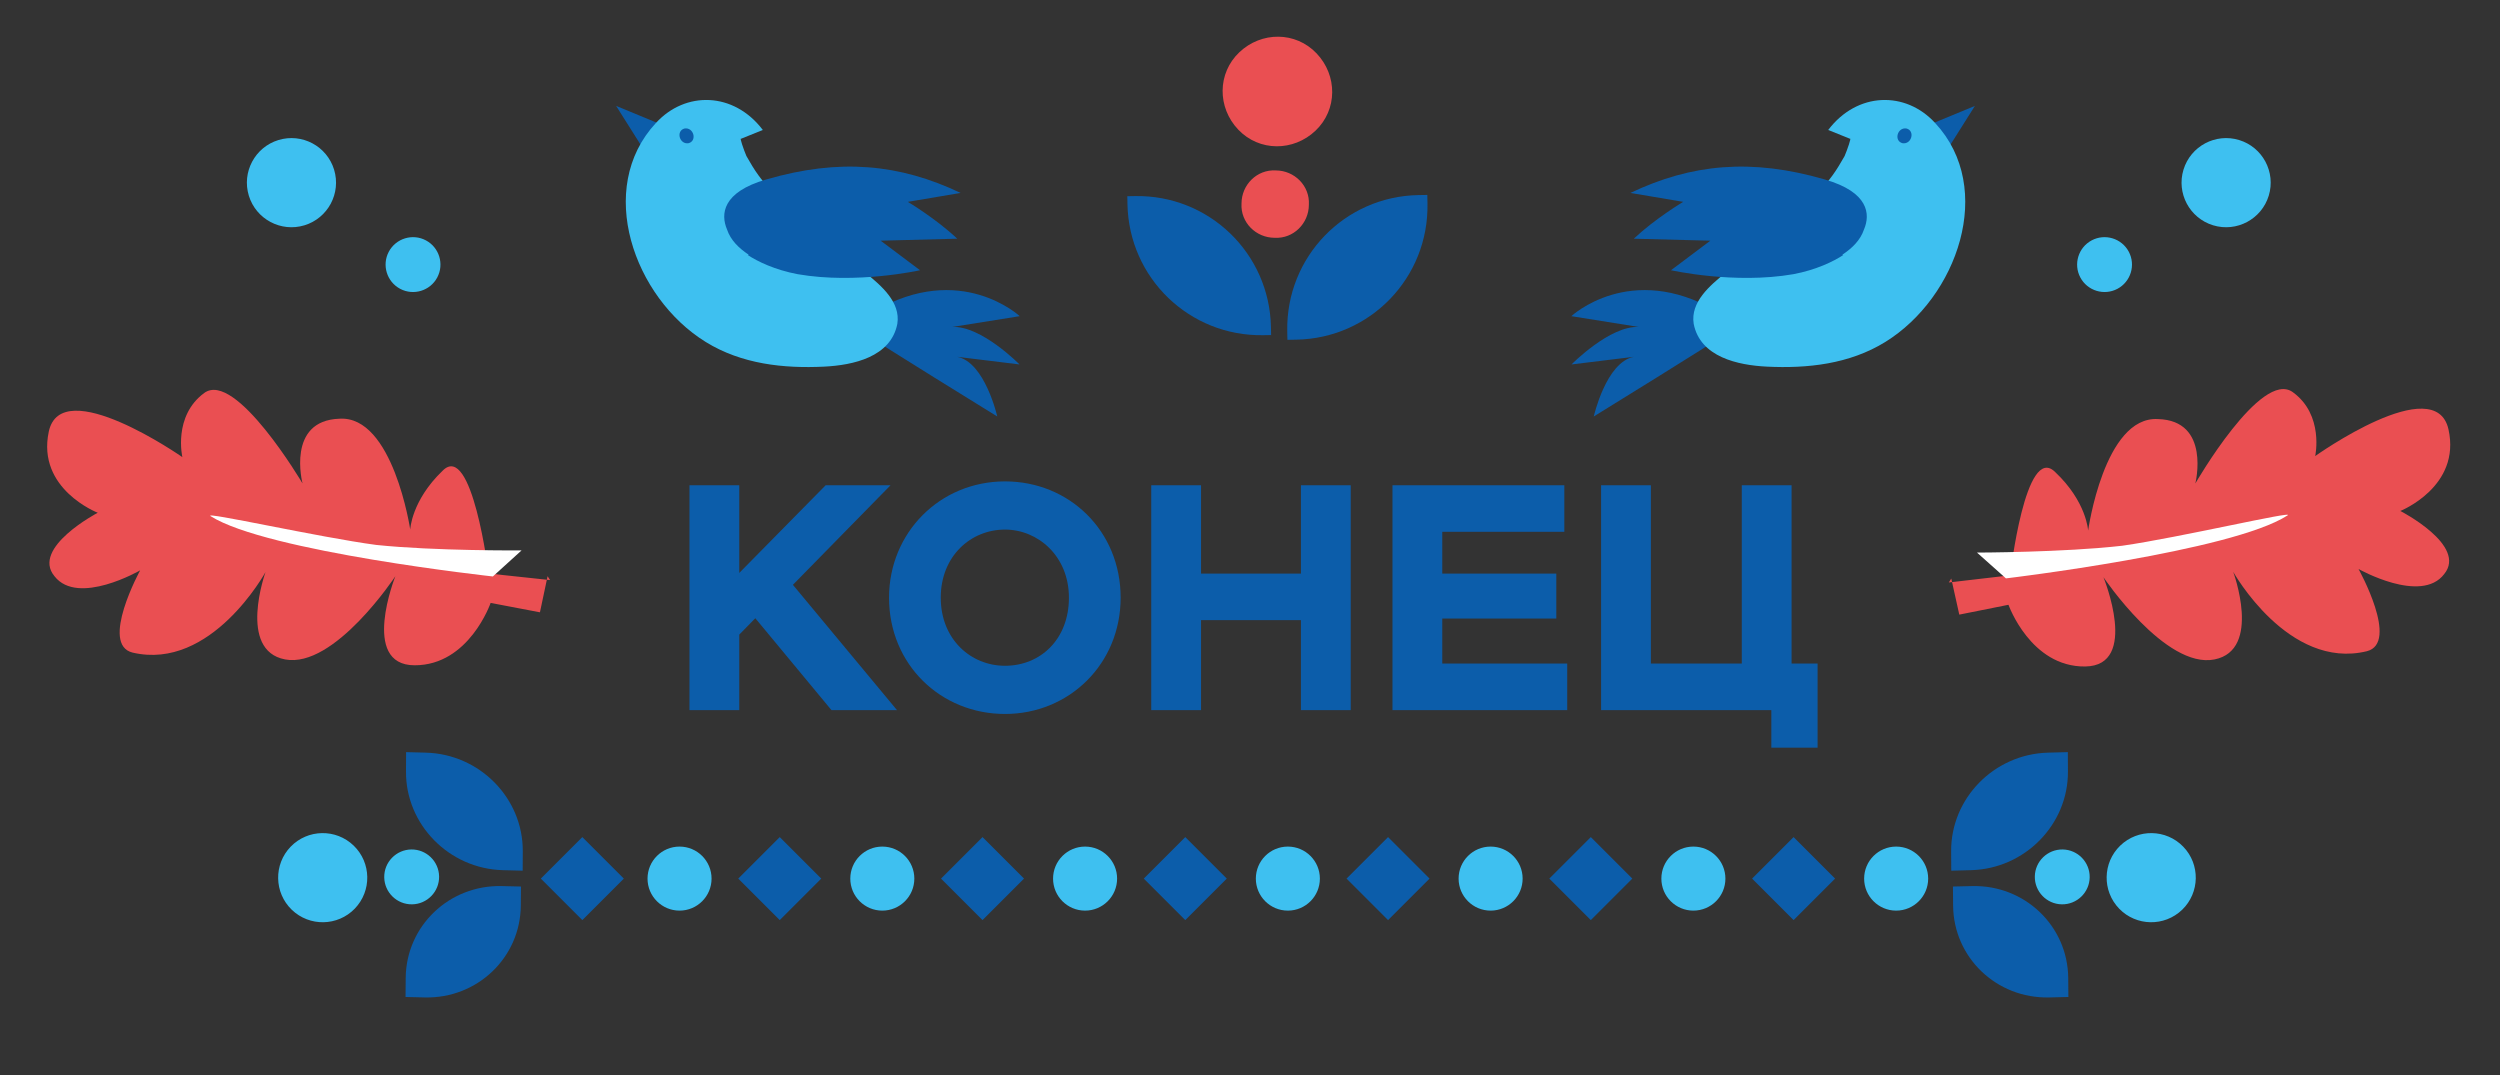 <svg width="358" height="154" viewBox="0 0 358 154" fill="none" xmlns="http://www.w3.org/2000/svg">
<rect x="0" y="0" width="358" height="154" fill="#333333" stroke="none"/>
<path d="M177.312 18.557C174.308 15.395 174.308 10.493 177.47 7.489C180.632 4.485 185.534 4.485 188.538 7.647C191.542 10.81 191.542 15.711 188.38 18.715C185.218 21.719 180.316 21.719 177.312 18.557Z" fill="#EA4F52"/>
<path d="M182.528 34.051C179.84 34.051 177.627 31.837 177.785 29.15C177.785 26.462 179.998 24.248 182.686 24.406C185.374 24.406 187.588 26.62 187.43 29.308C187.43 31.995 185.216 34.209 182.528 34.051Z" fill="#EA4F52"/>
<path d="M203.128 27.936L204.393 27.914L204.415 29.178C204.6 39.77 196.212 48.455 185.621 48.64L184.356 48.662L184.334 47.398C184.149 36.806 192.537 28.121 203.128 27.936Z" fill="#0C5DAA"/>
<path d="M182.021 47.979L180.914 47.999C170.322 48.184 161.637 39.796 161.452 29.205L161.433 28.098L162.539 28.079C173.131 27.894 181.816 36.281 182.001 46.873L182.023 48.138L182.021 47.979Z" fill="#0C5DAA"/>
<path d="M98.732 101.687V69.487H105.862V82.045L118.236 69.487H127.528L113.544 83.747L128.448 101.687H119.064L108.162 88.531L105.862 90.877V101.687H98.732ZM127.31 85.587C127.31 76.295 134.578 68.935 143.916 68.935C153.116 68.935 160.476 76.019 160.476 85.587C160.476 95.063 153.116 102.239 143.916 102.239C134.716 102.239 127.31 95.155 127.31 85.587ZM134.716 85.587C134.716 91.567 139.04 95.339 143.916 95.339C148.976 95.339 153.07 91.567 153.07 85.587C153.07 79.607 148.608 75.835 143.916 75.835C139.04 75.835 134.716 79.607 134.716 85.587ZM186.293 101.687V88.807H171.987V101.687H164.857V69.487H171.987V82.137H186.293V69.487H193.423V101.687H186.293ZM199.402 101.687V69.487H224.012V76.157H206.532V82.137H222.862V88.577H206.532V95.017H224.426V101.687H199.402ZM229.275 101.687V69.487H236.405V95.017H249.423V69.487H256.553V95.017H260.279V107.069H253.655V101.687H229.275Z" fill="#0C5DAA"/>
<path d="M316.914 32.262C320.293 33.291 323.856 31.386 324.885 28.023C325.914 24.645 324.009 21.082 320.646 20.053C317.268 19.024 313.705 20.928 312.676 24.291C311.647 27.67 313.551 31.233 316.914 32.262Z" fill="#3EC0F0"/>
<path d="M297.903 39.734C298.92 41.647 301.304 42.376 303.217 41.359C305.13 40.342 305.859 37.958 304.841 36.045C303.824 34.132 301.441 33.404 299.528 34.421C297.615 35.438 296.886 37.822 297.903 39.734Z" fill="#3EC0F0"/>
<path d="M43.603 32.262C40.225 33.291 36.662 31.386 35.633 28.023C34.604 24.645 36.508 21.082 39.871 20.053C43.25 19.024 46.813 20.928 47.842 24.291C48.871 27.67 46.967 31.233 43.603 32.262Z" fill="#3EC0F0"/>
<path d="M62.614 39.734C61.597 41.647 59.214 42.376 57.301 41.359C55.388 40.342 54.659 37.958 55.676 36.045C56.693 34.132 59.077 33.404 60.99 34.421C62.903 35.438 63.632 37.822 62.614 39.734Z" fill="#3EC0F0"/>
<path d="M246.339 48.292C246.232 48.542 228.228 59.639 228.228 59.639C228.228 59.639 229.995 51.835 233.984 51.094L225.041 52.188C225.041 52.188 230.521 46.614 234.673 46.82L225.015 45.276C225.015 45.276 233.464 37.376 245.81 44.554" fill="#0C5DAA"/>
<path d="M282.805 15.166L277.239 23.992L275.85 18.039L282.805 15.166Z" fill="#0C5DAA"/>
<path d="M250.023 36.381C252.631 34.216 255.426 32.273 257.968 29.935C259.551 28.526 261.067 26.945 262.397 25.141C263.062 24.239 263.606 23.289 264.151 22.339C264.523 21.466 265.146 19.67 264.92 19.871L261.799 18.612C265.961 13.126 272.904 13.002 277.124 17.628C285.803 26.978 280.287 42.592 269.983 48.965C264.831 52.151 258.795 52.787 253.01 52.501C248.878 52.297 243.465 51.137 242.537 46.376C242.038 43.251 244.873 40.884 247.029 39.122C247.987 38.192 249.012 37.436 250.09 36.554L250.023 36.381Z" fill="#3EC0F0"/>
<path d="M272.416 20.504C271.159 20.144 271.717 18.169 273.028 18.404C274.285 18.764 273.726 20.739 272.416 20.504Z" fill="#0C5DAA"/>
<path d="M263.825 36.474C265.21 35.555 266.407 34.411 266.93 32.848C267.842 30.702 267.634 27.513 261.3 25.697C250.802 22.643 242.21 23.464 233.476 27.628L241.035 28.904C241.035 28.904 237.038 31.284 233.959 34.181L244.924 34.466L239.288 38.697C239.288 38.697 248.369 40.736 256.812 39.263C260.057 38.651 262.56 37.443 263.946 36.523L263.825 36.474Z" fill="#0C5DAA"/>
<path d="M124.696 48.292C124.803 48.542 142.807 59.639 142.807 59.639C142.807 59.639 141.04 51.835 137.051 51.094L145.994 52.188C145.994 52.188 140.514 46.614 136.362 46.82L146.02 45.276C146.02 45.276 137.571 37.376 125.225 44.554" fill="#0C5DAA"/>
<path d="M88.231 15.166L93.796 23.992L95.185 18.039L88.231 15.166Z" fill="#0C5DAA"/>
<path d="M121.013 36.381C118.404 34.216 115.609 32.273 113.068 29.935C111.484 28.526 109.968 26.945 108.638 25.141C107.973 24.239 107.429 23.289 106.884 22.339C106.512 21.466 105.889 19.67 106.115 19.871L109.236 18.612C105.075 13.126 98.131 13.002 93.911 17.628C85.232 26.978 90.748 42.592 101.052 48.965C106.204 52.151 112.24 52.787 118.025 52.501C122.157 52.297 127.57 51.137 128.498 46.376C128.997 43.251 126.162 40.884 124.006 39.122C123.048 38.192 122.024 37.436 120.946 36.554L121.013 36.381Z" fill="#3EC0F0"/>
<path d="M98.619 20.504C99.876 20.144 99.318 18.169 98.007 18.404C96.75 18.764 97.309 20.739 98.619 20.504Z" fill="#0C5DAA"/>
<path d="M107.21 36.474C105.825 35.555 104.628 34.411 104.106 32.848C103.193 30.702 103.401 27.513 109.735 25.697C120.233 22.643 128.825 23.464 137.559 27.628L130.001 28.904C130.001 28.904 133.997 31.284 137.076 34.181L126.112 34.466L131.748 38.697C131.748 38.697 122.666 40.736 114.223 39.263C110.978 38.651 108.475 37.443 107.089 36.523L107.21 36.474Z" fill="#0C5DAA"/>
<path d="M78.771 83.067L69.967 82.125C69.967 82.125 67.607 63.088 63.372 67.418C58.909 71.704 58.744 75.831 58.744 75.831C58.744 75.831 56.291 59.467 48.605 59.96C40.968 60.218 43.322 69.226 43.322 69.226C43.322 69.226 33.738 52.971 29.247 56.274C24.755 59.577 26.114 65.46 26.114 65.46C26.114 65.46 8.778 53.355 6.983 61.818C5.238 70.046 13.999 73.426 13.999 73.426C13.999 73.426 4.405 78.447 7.806 82.519C11.158 86.826 20.069 81.674 20.069 81.674C20.069 81.674 14.26 92.308 18.992 93.453C30.28 96.091 38.026 81.913 38.026 81.913C38.026 81.913 33.988 93.129 40.821 94.43C47.881 95.774 56.615 82.518 56.615 82.518C56.615 82.518 51.546 95.249 59.361 95.269C67.175 95.289 70.258 86.338 70.258 86.338L77.319 87.682C77.368 87.447 78.415 82.51 78.415 82.51L78.771 83.067Z" fill="#EA4F52"/>
<path d="M70.578 82.55C70.578 82.55 38.172 79.004 30.166 73.916C28.891 73.164 45.749 76.954 53.87 78.034C62.271 78.916 74.689 78.817 74.689 78.817" fill="white"/>
<path d="M279.072 83.409L287.864 82.386C287.864 82.386 290.035 63.316 294.311 67.609C298.815 71.858 299.02 75.985 299.02 75.985C299.02 75.985 301.311 59.588 308.999 60.011C316.636 60.2 314.371 69.235 314.371 69.235C314.371 69.235 323.792 52.883 328.314 56.147C332.836 59.41 331.536 65.31 331.536 65.31C331.536 65.31 348.746 53.039 350.624 61.491C352.449 69.707 343.725 73.17 343.725 73.17C343.725 73.17 353.366 78.106 350.006 82.211C346.698 86.551 337.739 81.478 337.739 81.478C337.739 81.478 343.651 92.065 338.932 93.255C327.674 95.998 319.792 81.882 319.792 81.882C319.792 81.882 323.938 93.067 317.121 94.431C310.077 95.841 301.214 82.657 301.214 82.657C301.214 82.657 306.408 95.349 298.596 95.441C290.784 95.533 287.614 86.604 287.614 86.604L280.57 88.014C280.518 87.779 279.422 82.849 279.422 82.849L279.072 83.409Z" fill="#EA4F52"/>
<path d="M287.25 82.825C287.25 82.825 319.617 78.973 327.572 73.808C328.839 73.043 312.021 76.993 303.911 78.149C295.52 79.11 283.103 79.128 283.103 79.128" fill="white"/>
<path d="M303.614 121.095C306.155 118.642 310.194 118.717 312.641 121.244C315.094 123.784 315.019 127.824 312.492 130.27C309.951 132.723 305.912 132.648 303.465 130.121C301.012 127.58 301.087 123.541 303.614 121.095Z" fill="#3EC0F0"/>
<path d="M291.386 125.508C291.421 123.342 293.212 121.609 295.379 121.644C297.545 121.68 299.278 123.471 299.242 125.637C299.207 127.804 297.416 129.537 295.249 129.501C293.083 129.466 291.35 127.674 291.386 125.508Z" fill="#3EC0F0"/>
<path d="M296.192 142.769L296.169 140.039C296.105 132.6 289.944 126.712 282.423 126.887L279.661 126.951L279.685 129.681C279.748 137.12 285.91 143.008 293.431 142.834L296.192 142.769Z" fill="#0C5DAA"/>
<path d="M296.112 107.705L296.128 110.491C296.17 118.08 289.956 124.408 282.249 124.608L279.419 124.682L279.404 121.896C279.362 114.308 285.561 107.987 293.283 107.779L296.112 107.705Z" fill="#0C5DAA"/>
<path d="M50.651 121.095C48.111 118.642 44.071 118.717 41.625 121.244C39.172 123.784 39.247 127.824 41.774 130.27C44.315 132.723 48.354 132.648 50.8 130.121C53.253 127.58 53.178 123.541 50.651 121.095Z" fill="#3EC0F0"/>
<path d="M62.88 125.508C62.844 123.342 61.053 121.609 58.887 121.644C56.721 121.68 54.987 123.471 55.023 125.637C55.059 127.804 56.85 129.537 59.016 129.501C61.182 129.466 62.916 127.674 62.88 125.508Z" fill="#3EC0F0"/>
<path d="M58.074 142.769L58.097 140.039C58.16 132.6 64.322 126.712 71.843 126.887L74.604 126.951L74.581 129.681C74.517 137.12 68.356 143.008 60.834 142.834L58.074 142.769Z" fill="#0C5DAA"/>
<path d="M58.153 107.705L58.138 110.491C58.096 118.08 64.309 124.408 72.017 124.608L74.846 124.682L74.862 121.896C74.904 114.308 68.704 107.987 60.983 107.779L58.153 107.705Z" fill="#0C5DAA"/>
<rect x="77.445" y="125.816" width="8.405" height="8.405" transform="rotate(-45 77.445 125.816)" fill="#0C5DAA"/>
<rect x="105.717" y="125.816" width="8.405" height="8.405" transform="rotate(-45 105.717 125.816)" fill="#0C5DAA"/>
<rect x="134.754" y="125.816" width="8.405" height="8.405" transform="rotate(-45 134.754 125.816)" fill="#0C5DAA"/>
<rect x="163.789" y="125.816" width="8.405" height="8.405" transform="rotate(-45 163.789 125.816)" fill="#0C5DAA"/>
<rect x="192.824" y="125.816" width="8.405" height="8.405" transform="rotate(-45 192.824 125.816)" fill="#0C5DAA"/>
<rect x="221.861" y="125.816" width="8.405" height="8.405" transform="rotate(-45 221.861 125.816)" fill="#0C5DAA"/>
<rect x="250.898" y="125.816" width="8.405" height="8.405" transform="rotate(-45 250.898 125.816)" fill="#0C5DAA"/>
<circle cx="97.311" cy="125.816" r="4.585" fill="#3EC0F0"/>
<circle cx="126.348" cy="125.816" r="4.585" fill="#3EC0F0"/>
<circle cx="155.384" cy="125.816" r="4.585" fill="#3EC0F0"/>
<circle cx="184.421" cy="125.816" r="4.585" fill="#3EC0F0"/>
<circle cx="213.456" cy="125.816" r="4.585" fill="#3EC0F0"/>
<circle cx="242.493" cy="125.816" r="4.585" fill="#3EC0F0"/>
<circle cx="271.53" cy="125.816" r="4.585" fill="#3EC0F0"/>
</svg>

